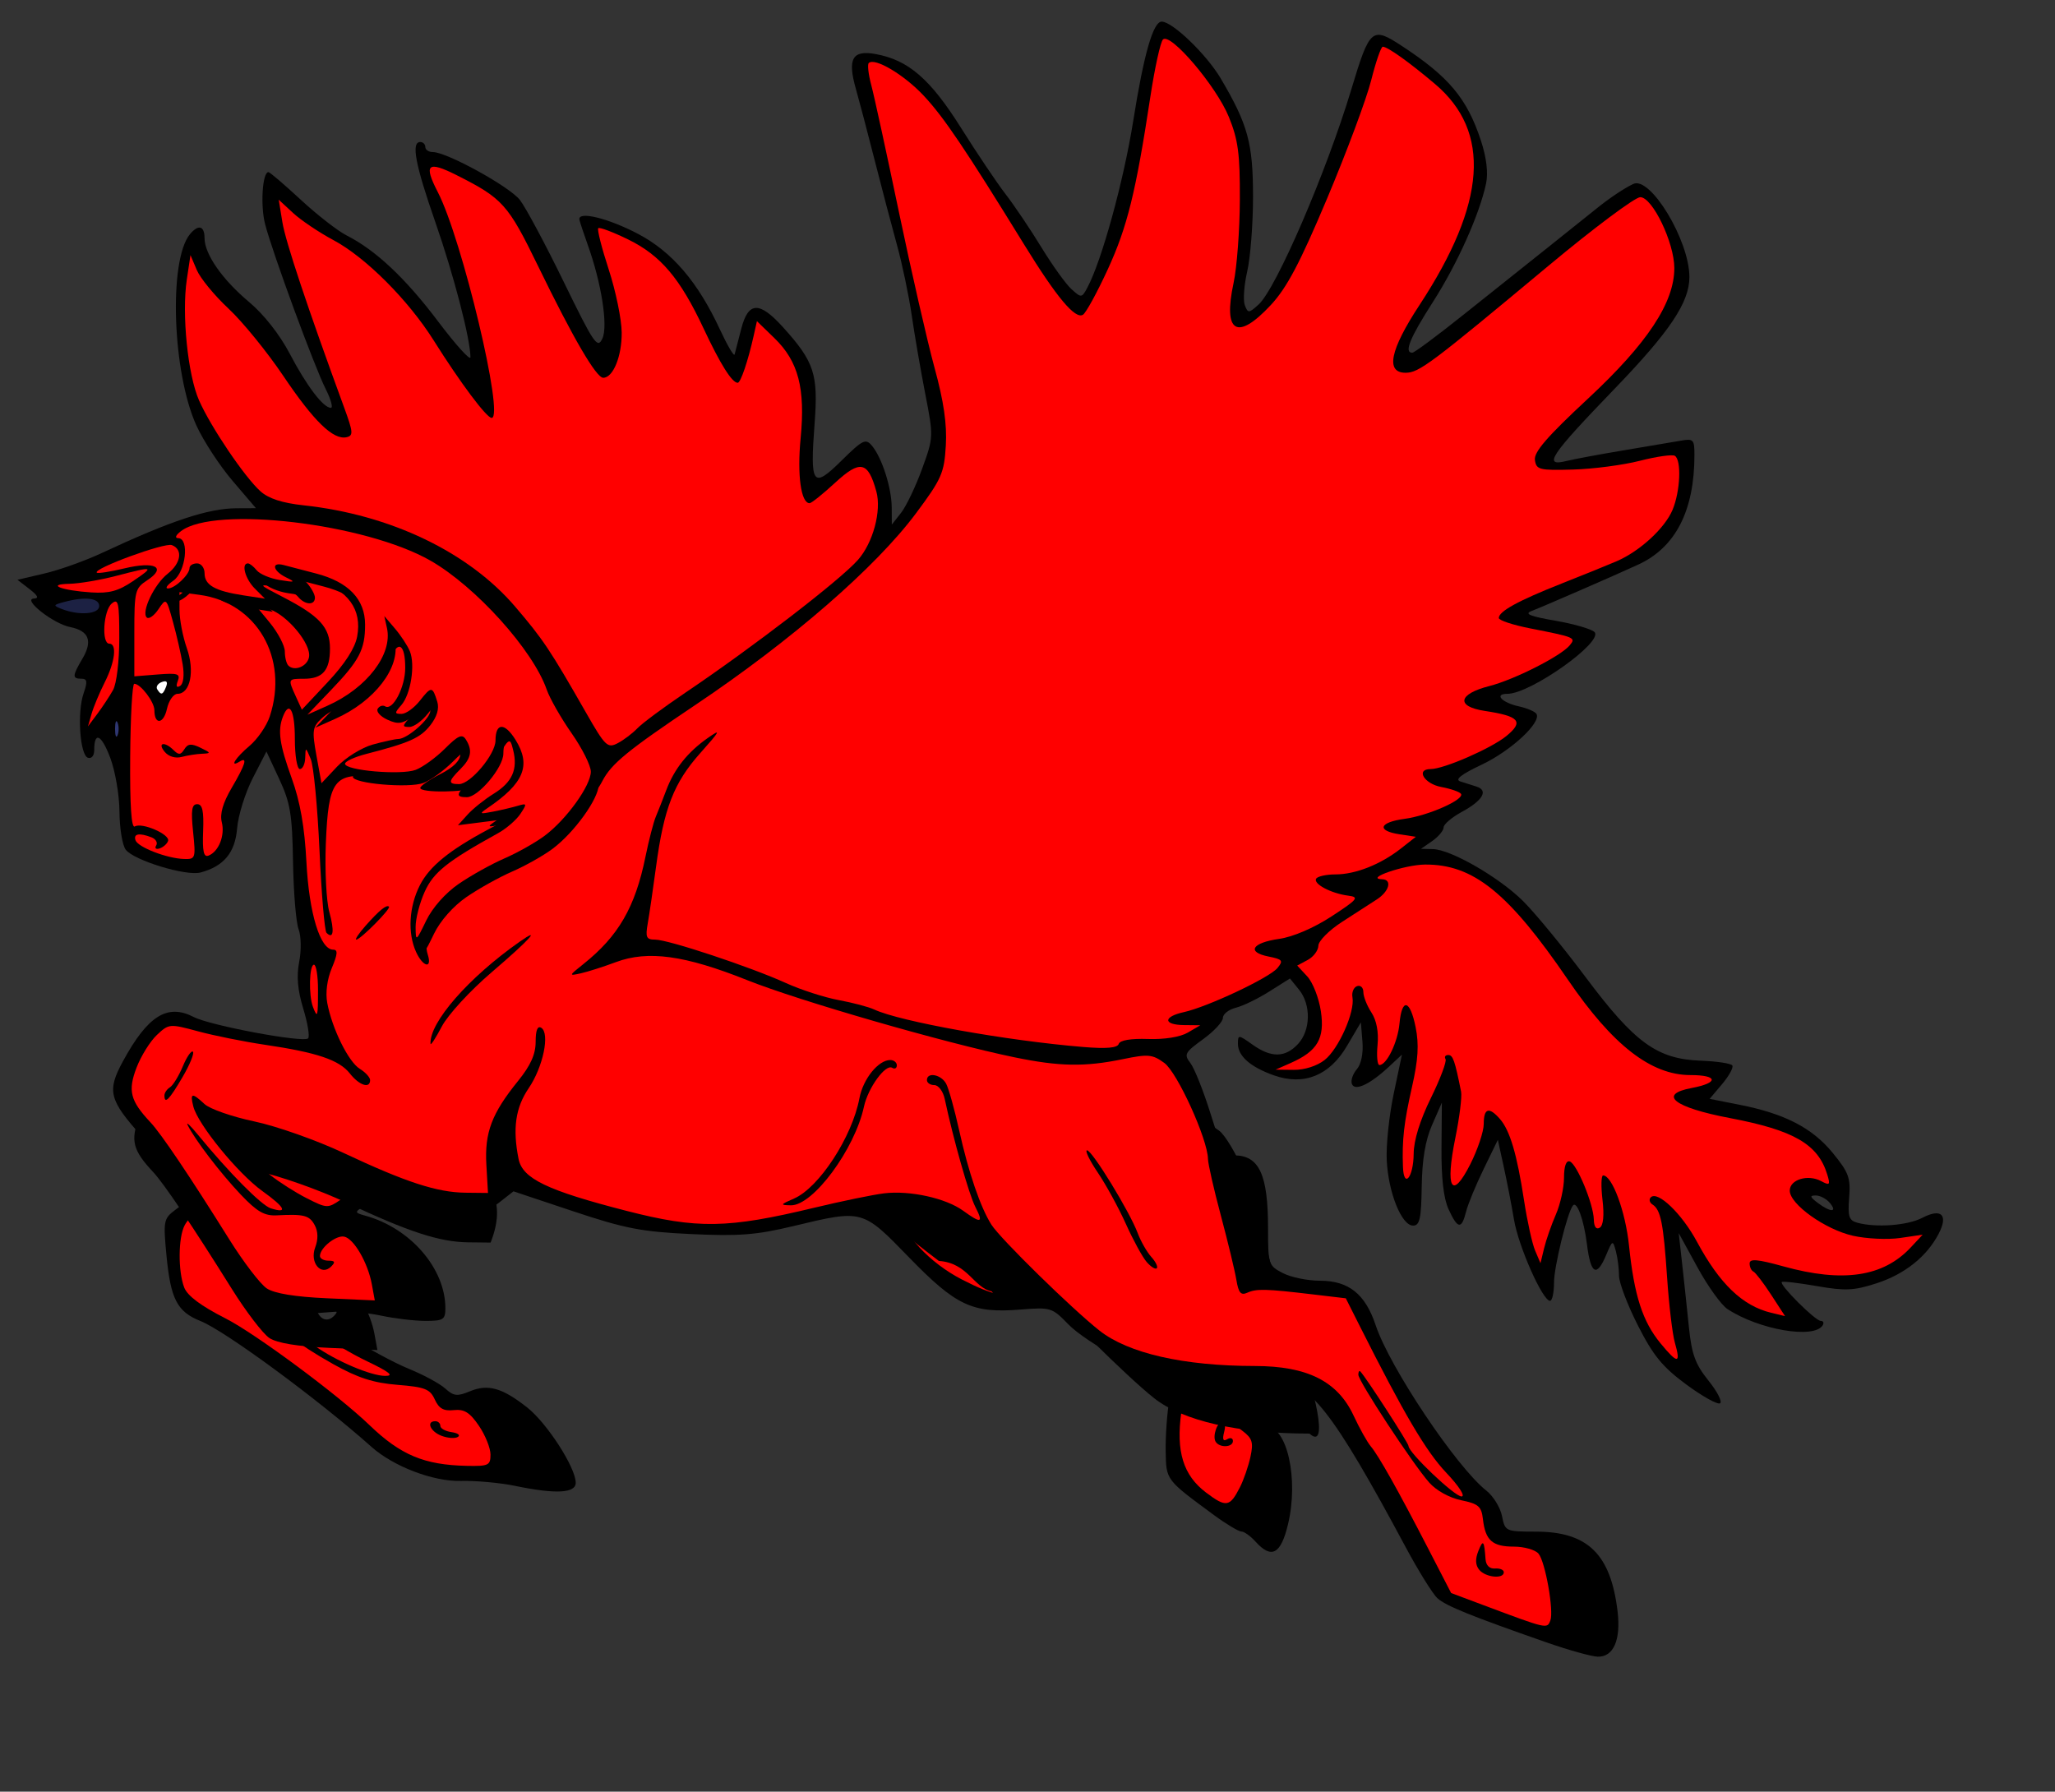 <?xml version="1.0" encoding="UTF-8" standalone="no"?>
<svg
   xmlns:dc="http://purl.org/dc/elements/1.1/"
   xmlns:cc="http://creativecommons.org/ns#"
   xmlns:rdf="http://www.w3.org/1999/02/22-rdf-syntax-ns#"
   xmlns:svg="http://www.w3.org/2000/svg"
   xmlns="http://www.w3.org/2000/svg"
   version="1.0"
   id="svg2"
   height="633.955"
   width="727.136">

  <rect width="100%" height="100%" fill="#333333" stroke="none"/>

  <g
     transform="translate(-26.912,-209.004)"
     id="layer1">
    <path
       id="path3297"
       d="M 437.969,216.656 C 434.937,216.656 431.654,228.127 427.906,251.688 C 424.502,273.09 416.75,301.263 411.656,310.781 C 409.694,314.447 409.523,314.472 406.031,311.312 C 404.056,309.525 399.283,302.879 395.406,296.531 C 391.53,290.183 385.82,281.707 382.719,277.688 C 379.617,273.668 372.514,263.096 366.938,254.219 C 356.078,236.932 348.285,230.218 336.719,228.125 C 328.498,226.638 326.713,229.777 329.75,240.438 C 330.889,244.437 333.865,255.706 336.344,265.469 C 338.823,275.231 342.395,288.791 344.281,295.625 C 346.167,302.459 348.509,313.666 349.5,320.5 C 350.491,327.334 352.638,339.806 354.281,348.25 C 357.249,363.502 357.255,363.678 353.188,374.875 C 350.935,381.074 347.601,388.078 345.781,390.406 L 342.469,394.625 L 342.438,388.625 C 342.407,381.675 339.021,371.03 335.469,366.75 C 333.235,364.059 332.244,364.526 324.656,372 C 314.422,382.081 313.494,380.767 315.156,358.75 C 316.468,341.372 315.027,337.018 304,324.812 C 295.594,315.508 291.683,315.666 289.188,325.375 C 288.121,329.524 287.066,333.583 286.844,334.406 C 286.622,335.23 284.273,331.236 281.625,325.531 C 273.853,308.788 264.713,298.115 252.781,291.812 C 242.087,286.164 231.203,283.531 231.938,286.781 C 232.156,287.747 233.473,291.719 234.875,295.625 C 239.734,309.165 242.114,324.337 240.062,328.781 C 238.329,332.537 237.109,330.763 226.344,308.656 C 219.844,295.309 212.854,282.275 210.844,279.719 C 207.109,274.971 184.983,262.813 180.094,262.812 C 178.605,262.812 177.406,262.008 177.406,261.031 C 177.406,260.055 176.601,259.25 175.625,259.25 C 172.34,259.25 173.81,267.131 180.969,287.656 C 187.424,306.163 193.371,329.017 193.375,335.406 C 193.376,336.775 188.222,331.081 181.938,322.75 C 170.392,307.443 159.901,297.56 149.562,292.312 C 146.454,290.735 139.152,285.065 133.344,279.688 C 127.535,274.31 122.386,269.906 121.906,269.906 C 119.758,269.906 119.004,281.721 120.719,288.344 C 123.344,298.482 138.082,338.58 142.156,346.656 C 144.003,350.317 144.826,353.313 144,353.312 C 141.302,353.312 135.41,345.542 129.438,334.156 C 125.877,327.368 120.228,320.2 115.062,315.875 C 105.563,307.922 99.281,298.918 99.281,293.219 C 99.281,288.878 97.096,288.295 94.125,291.875 C 86.522,301.036 87.887,340.948 96.438,359.625 C 98.925,365.059 104.678,373.841 109.219,379.156 L 117.469,388.812 L 110.594,388.844 C 100.6,388.872 87.291,393.291 62.906,404.688 C 57.049,407.425 47.956,410.674 42.688,411.906 L 33.094,414.156 L 37.344,417.438 C 40.278,419.693 40.774,420.715 38.938,420.781 C 34.64,420.935 45.701,429.671 51.719,430.875 C 58.408,432.213 59.788,435.788 56.062,442.094 C 52.474,448.169 52.438,449.156 55.719,449.156 C 57.782,449.156 57.935,450.196 56.5,454.312 C 54.159,461.028 55.178,476.186 58.031,477.125 C 59.289,477.539 60.25,476.397 60.25,474.469 C 60.25,467.655 62.765,468.822 65.906,477.094 C 67.675,481.751 69.156,490.361 69.188,496.219 C 69.219,502.076 70.217,508.11 71.406,509.656 C 74.327,513.455 92.797,519.083 97.875,517.719 C 106.114,515.505 110.111,510.697 110.812,502.094 C 111.178,497.604 113.643,489.634 116.312,484.406 L 121.188,474.906 L 125.719,484.656 C 129.644,493.072 130.317,497.138 130.594,513.969 C 130.771,524.707 131.66,535.419 132.562,537.781 C 133.477,540.176 133.569,545.273 132.781,549.312 C 131.788,554.404 132.216,559.327 134.219,565.906 C 135.786,571.054 136.563,575.781 135.938,576.406 C 134.295,578.048 101.349,571.901 95.438,568.844 C 86.148,564.04 79.202,568.375 70.438,584.469 C 64.678,595.044 65.479,598.193 77.125,611.125 C 82.173,616.73 87.821,624.148 89.688,627.625 L 93.094,633.969 L 88.844,637.156 C 84.804,640.21 84.64,641.028 85.844,653.5 C 87.309,668.688 89.639,673.149 97.812,676.406 C 106.543,679.885 139.518,704.142 158.344,720.938 C 166.141,727.894 180.194,733.247 189.938,733 C 195.248,732.865 203.898,733.662 209.156,734.75 C 223.598,737.738 230.645,737.37 230.625,733.625 C 230.596,728.24 220.461,712.526 213.438,707 C 204.594,700.041 199.597,698.626 193.188,701.281 C 188.698,703.141 187.466,703.025 184.469,700.312 C 182.545,698.572 176.713,695.418 171.531,693.312 C 166.35,691.207 156.628,685.93 149.906,681.594 L 137.688,673.719 L 145.281,673.156 C 149.464,672.851 156.852,673.463 161.688,674.5 C 166.523,675.537 173.612,676.375 177.469,676.375 C 183.789,676.375 184.5,675.926 184.5,671.875 C 184.5,657.803 172.067,643.485 156.094,639.125 C 151.794,637.951 151.92,637.783 159.219,634.031 C 166.241,630.422 167.14,630.346 172.031,632.875 C 174.925,634.371 182.05,636.235 187.875,637.031 C 197.38,638.331 198.983,638.06 203.531,634.5 L 208.594,630.531 L 229.844,637.625 C 248.097,643.71 253.916,644.834 271.469,645.656 C 288.441,646.451 294.533,645.968 307.562,642.844 C 332.269,636.92 332.005,636.857 348.562,653.906 C 365.163,671 370.955,673.731 387.844,672.375 C 398.691,671.504 399.154,671.627 404.906,677.562 C 411.211,684.067 432.973,695.906 438.656,695.906 C 441.755,695.906 441.961,696.673 440.656,704.312 C 439.864,708.95 439.29,717.092 439.375,722.375 C 439.543,732.78 439.301,732.464 456.562,745.156 C 460.878,748.329 465.214,750.906 466.188,750.906 C 467.161,750.906 469.389,752.516 471.156,754.469 C 476.829,760.738 480.105,758.978 482.656,748.344 C 486.506,732.298 482.327,713.656 474.875,713.656 C 473.8,713.656 472.795,710.072 472.625,705.656 C 472.319,697.719 472.347,697.656 478.25,697.656 C 490.136,697.656 498.468,708.295 524.312,756.469 C 528.833,764.895 533.893,773.036 535.562,774.531 C 538.597,777.25 547.401,780.797 574.094,790.125 C 581.904,792.854 590.088,795.132 592.25,795.188 C 597.806,795.329 600.47,789.29 599.281,779.25 C 596.872,758.911 588.74,750.949 570.344,750.938 C 559.606,750.931 559.463,750.845 558.375,745.406 C 557.769,742.377 555.254,738.327 552.812,736.406 C 542.285,728.125 518.6,692.729 513.688,677.938 C 510.006,666.854 504.13,662.156 493.906,662.156 C 489.596,662.156 483.724,660.958 480.844,659.469 C 475.759,656.84 475.594,656.362 475.594,643.594 C 475.594,624.635 472.479,617.874 463.719,617.812 C 460.409,617.789 459.164,615.627 455.281,603.156 C 452.774,595.102 449.543,586.999 448.125,585.156 C 445.759,582.083 446.144,581.391 452.594,576.719 C 456.46,573.918 459.625,570.509 459.625,569.156 C 459.625,567.804 461.697,566.195 464.219,565.562 C 466.74,564.93 472.057,562.341 476.062,559.812 L 483.344,555.219 L 486.562,559.188 C 490.863,564.498 490.699,573.564 486.188,578.406 C 481.656,583.27 476.716,583.341 470.094,578.625 C 465.112,575.078 464.938,575.063 464.938,578.344 C 464.938,582.67 469.38,586.569 477.688,589.5 C 488.284,593.239 497.35,589.587 503.5,579.125 L 508.438,570.75 L 509,577.594 C 509.339,581.716 508.538,585.574 507,587.344 C 505.598,588.956 504.811,591.288 505.25,592.5 C 506.24,595.233 511.591,592.754 518.375,586.438 L 522.969,582.156 L 520.062,595.969 C 518.451,603.575 517.326,614.193 517.594,619.562 C 518.166,631.036 522.854,642.656 526.906,642.656 C 529.261,642.656 529.8,640.247 529.969,628.812 C 530.109,619.333 531.247,612.481 533.625,607.062 L 537.094,599.156 L 536.969,615.125 C 536.876,625.802 537.696,633.019 539.469,636.875 C 542.707,643.92 544.064,644.1 545.656,637.75 C 546.329,635.065 549.147,628.251 551.906,622.594 L 556.906,612.312 L 558.969,621.719 C 560.102,626.888 561.756,635.37 562.625,640.562 C 564.213,650.048 572.753,669.281 575.375,669.281 C 576.147,669.281 576.781,666.356 576.781,662.781 C 576.781,657.271 581.439,638.238 583.438,635.594 C 584.859,633.713 587.343,640.52 588.438,649.281 C 589.765,659.902 591.859,661.083 595.219,653.094 C 597.487,647.698 597.592,647.688 598.688,651.781 C 599.304,654.083 599.783,657.966 599.781,660.406 C 599.78,662.847 602.793,670.76 606.469,678 C 611.869,688.638 615.136,692.635 623.531,698.844 C 629.246,703.07 634.656,706.072 635.531,705.531 C 636.406,704.99 634.547,701.376 631.406,697.469 C 626.747,691.671 625.483,688.156 624.5,678.469 C 623.837,671.939 622.746,661.826 622.094,655.969 L 620.906,645.312 L 627.562,657.469 C 631.217,664.151 635.988,670.767 638.156,672.188 C 649.385,679.545 668.802,682.86 671.844,677.938 C 672.378,677.074 672.079,676.375 671.156,676.375 C 669.235,676.375 656.415,663.585 657.375,662.625 C 657.723,662.277 663.297,662.933 669.781,664.062 C 679.858,665.817 682.916,665.659 690.844,663.094 C 700.835,659.86 708.64,653.674 712.875,645.562 C 716.373,638.864 713.85,636.383 707.094,639.906 C 701.917,642.606 690.878,643.463 684.156,641.656 C 681.141,640.846 680.684,639.479 681.219,632.75 C 681.773,625.783 681.06,623.844 675.375,616.906 C 668.139,608.075 658.375,603.042 642.438,599.906 L 631.844,597.812 L 636.281,592.562 C 638.711,589.675 640.323,586.725 639.875,586 C 639.427,585.275 634.441,584.521 628.781,584.312 C 613.251,583.741 605.388,578.049 587.938,554.719 C 579.931,544.014 569.947,531.886 565.75,527.75 C 557.187,519.31 540.265,509.579 533.906,509.438 L 529.719,509.344 L 533.719,506.562 C 535.915,505.03 537.716,502.851 537.719,501.75 C 537.721,500.649 540.658,498.171 544.25,496.219 C 551.556,492.248 553.635,488.681 549.406,487.344 C 547.861,486.855 545.262,486.024 543.625,485.5 C 541.57,484.843 543.934,482.991 551.25,479.531 C 561.569,474.651 572.412,464.586 570.562,461.594 C 570.057,460.775 567.25,459.576 564.344,458.938 C 558.287,457.607 555.445,454.5 560.281,454.5 C 568.474,454.5 594.495,436.026 591.094,432.625 C 590.045,431.576 583.807,429.763 577.219,428.625 C 568.366,427.096 566.158,426.222 568.781,425.219 C 572.875,423.654 597.952,412.739 606.562,408.781 C 619.801,402.697 626.469,389.689 626.469,369.969 C 626.469,364.484 626.116,364.135 621.594,364.938 C 618.909,365.414 609.744,366.954 601.25,368.375 C 592.756,369.796 583.77,371.469 581.281,372.094 C 572.687,374.251 575.303,370.315 598.25,346.531 C 617.785,326.284 624.688,315.966 624.688,307.031 C 624.688,294.097 610.873,271.204 604.812,274.094 C 601.552,275.648 596.316,279.157 592,282.656 C 589.971,284.302 582.322,290.416 575,296.25 C 567.678,302.084 554.086,312.904 544.812,320.312 C 535.539,327.721 527.358,333.813 526.625,333.812 C 523.642,333.812 525.725,328.661 533.938,315.844 C 542.584,302.349 550.465,284.759 552.75,273.875 C 553.526,270.178 552.894,264.78 550.938,258.812 C 546.047,243.893 539.623,236.189 522.969,225.281 C 512.326,218.311 511.602,218.924 505.062,240.625 C 496.223,269.957 478.491,311.102 472.25,316.75 C 468.802,319.87 468.49,319.904 467.375,317 C 466.723,315.3 467.099,309.915 468.219,305.062 C 469.339,300.21 470.281,288.356 470.281,278.688 C 470.281,259.652 468.492,253.095 458.844,236.75 C 453.831,228.258 441.767,216.656 437.969,216.656 z M 103.719,608.375 L 109.062,609.688 C 115.451,611.245 115.983,611.675 114.469,614.125 C 112.733,616.934 110.891,616.468 107.125,612.219 L 103.719,608.375 z M 669.406,632 C 670.938,632 673.191,633.192 674.406,634.656 C 677.218,638.044 674.57,638.003 670.062,634.594 C 667.304,632.508 667.177,632 669.406,632 z"
       style="fill:#000000;fill-opacity:1;stroke:none;stroke-opacity:1" />
    <path
       id="path3295"
       d="M 593.868,780.275 C 593.241,774.942 591.796,768.532 590.656,766.031 C 588.41,761.101 579.028,754.471 574.299,754.471 C 571.587,754.471 571.593,754.823 574.38,759.078 C 576.041,761.612 577.856,768.967 578.415,775.422 C 579.334,786.04 579.854,787.277 583.868,788.388 C 594.5,791.332 595.109,790.837 593.868,780.275 z"
       style="fill:#000000;fill-opacity:1;stroke:none;stroke-opacity:1" />
    <path
       id="path3259"
       d="M 154.15,630.221 C 158.605,630.221 155.614,626.793 149.439,624.82 C 145.778,623.651 139.018,620.682 134.416,618.224 C 126.292,613.882 125.913,613.843 121.299,616.866 L 116.547,619.979 L 122.393,624.656 C 125.608,627.229 131.511,630.987 135.511,633.008 C 142.586,636.583 142.91,636.595 147.494,633.452 C 150.085,631.675 153.081,630.221 154.15,630.221 z"
       style="fill:#ff0000;fill-opacity:1;stroke:none;stroke-opacity:1" />
    <path
       id="path3271"
       d="M 200.47,723.671 C 200.47,721.375 198.617,716.782 196.353,713.465 C 193.138,708.755 191.192,707.545 187.471,707.945 C 183.881,708.331 182.225,707.402 180.757,704.18 C 179.073,700.484 177.28,699.78 167.559,699 C 159.009,698.314 153.536,696.545 144.743,691.628 C 138.381,688.07 132.694,684.38 132.106,683.428 C 130.394,680.657 132.962,681.413 138.386,685.275 C 145.83,690.576 158.143,695.816 163.195,695.833 C 166.456,695.844 164.766,694.476 156.82,690.67 C 150.874,687.821 143.53,683.406 140.502,680.857 C 137.473,678.309 131.466,675.021 127.153,673.552 C 122.84,672.082 117.626,669.31 115.568,667.392 C 110.86,663.006 97.52,643.475 97.52,640.968 C 97.52,637.877 94.224,638.855 92.258,642.529 C 89.967,646.808 89.873,658.727 92.084,664.54 C 93.202,667.482 98.002,671.075 106.727,675.504 C 117.246,680.843 146.537,702.549 157.58,713.189 C 168.621,723.827 176.983,727.34 192.038,727.664 C 199.759,727.83 200.47,727.494 200.47,723.671 z"
       style="fill:#ff0000;fill-opacity:1;stroke:none;stroke-opacity:1" />
    <path
       style="fill:#000000;fill-opacity:1;stroke:none;stroke-opacity:1"
       d="m 158.794,608.741 c 0,3.13 -3.841,1.869 -7.16,-2.351 -3.765,-4.787 -11.605,-7.434 -30.114,-10.169 -7.322,-1.082 -17.933,-3.217 -23.581,-4.745 -10.102,-2.733 -10.338,-2.712 -14.599,1.291 -2.382,2.238 -5.624,7.455 -7.205,11.594 -3.115,8.156 -2.215,11.685 4.92,19.285 3.845,4.096 13.863,18.974 27.908,41.444 5.037,8.059 11.018,15.871 13.292,17.361 2.708,1.775 10.009,2.972 21.166,3.471 l 17.032,0.763 -1.046,-5.699 c -1.407,-7.664 -6.378,-16.214 -9.812,-16.875 -2.899,-0.558 -8.551,3.98 -8.551,6.866 0,0.907 1.358,1.648 3.017,1.648 2.286,0 2.519,0.498 0.963,2.055 -3.56,3.56 -7.7,-1.376 -5.659,-6.746 1.092,-2.873 1.037,-5.616 -0.159,-7.85 -1.88,-3.512 -3.8,-4.013 -13.426,-3.501 -4.373,0.233 -6.991,-1.277 -12.766,-7.364 -7.161,-7.547 -16.165,-19.32 -18.753,-24.519 -0.729,-1.464 0.912,0.071 3.647,3.412 10.821,13.218 22.421,24.935 25.725,25.984 6.235,1.979 5.135,-0.286 -2.963,-6.102 -8.66,-6.219 -22.823,-23.579 -24.434,-29.95 -1.219,-4.819 -0.474,-4.977 3.967,-0.839 1.863,1.735 9.794,4.502 17.625,6.148 7.831,1.646 22.034,6.661 31.561,11.143 21.988,10.344 33.083,13.966 43.128,14.077 l 7.987,0.089 c 13.231,-33.193 -35.27,-32.987 -41.712,-39.922 z"
       id="path3334" />
    <path
       id="path3263"
       d="M 389.559,666.343 C 396.057,663.849 365.834,641.008 350.013,636.456 C 346.86,635.549 346.019,636.024 346.019,638.71 C 346.019,645.266 355.732,655.79 367.264,661.727 C 378.375,667.448 383.769,668.565 389.559,666.343 z"
       style="fill:#ff0000;fill-opacity:1;stroke:none;stroke-opacity:1" />
    <path
       id="path3261"
       d="M 468.614,629.65 C 467.62,627.035 465.589,624.896 464.1,624.896 C 462.612,624.896 461.394,625.186 461.394,625.541 C 461.394,628.905 465.434,646.461 467.168,650.634 C 469.314,655.796 469.397,655.63 469.902,645.181 C 470.188,639.254 469.608,632.265 468.614,629.65 z"
       style="fill:#ff0000;fill-opacity:1;stroke:none;stroke-opacity:1" />
    <path
       id="path3277"
       d="M 465.63,735.277 C 466.97,732.654 468.653,727.785 469.371,724.457 C 470.474,719.337 470.036,717.923 466.524,715.274 C 462.503,712.241 462.473,712.031 465.575,708.604 C 468.175,705.731 468.396,704.354 466.75,701.28 C 465.015,698.037 463.401,697.57 455.518,698.026 L 446.313,698.558 L 444.9,708.728 C 442.976,722.578 445.585,731.021 453.672,737.124 C 460.753,742.468 462.06,742.266 465.63,735.277 z"
       style="fill:#ff0000;fill-opacity:1;stroke:none;stroke-opacity:1" />
    <path
       style="fill:#000000;fill-opacity:1;stroke:none;stroke-opacity:1"
       d="m 487.6,690.32 c -2.286,1.037 -3.106,0.071 -3.875,-4.564 -0.537,-3.234 -3.006,-13.467 -5.487,-22.742 -2.481,-9.274 -4.531,-18.286 -4.556,-20.026 -0.099,-6.978 -10.858,-30.633 -15.448,-33.964 -4.221,-3.063 -5.69,-3.196 -14.719,-1.331 -13.403,2.768 -22.443,2.611 -38.313,-0.667 -40.14,5.735 -128.892,-14.292 -46.091,48.13 10.295,0.712 12.304,9.44 18.661,10.775 4.494,6.712 34.854,2.553 19.29,0.334 3.651,4.922 28.423,29.723 38.207,37.447 10.211,8.061 29.773,12.523 54.989,12.541 7.357,6.647 0.887,-18.526 -2.659,-25.933 z"
       id="path3778" />
    <path
       id="path3293"
       d="M 575.487,782.37 C 576.779,779.003 573.706,761.634 571.307,758.744 C 570.167,757.37 566.234,756.246 562.568,756.246 C 554.973,756.246 552.488,754.044 551.632,746.553 C 551.112,742.008 550.072,741.1 543.932,739.833 C 539.756,738.971 535.089,736.384 532.596,733.55 C 526.687,726.834 507.544,697.686 507.544,695.406 C 507.544,694.374 507.862,693.862 508.25,694.269 C 510.279,696.391 525.294,719.614 525.294,720.629 C 525.294,722.995 541.571,738.496 544.056,738.496 C 545.51,738.496 543.175,734.873 538.621,730.064 C 531.5,722.546 523.781,709.45 508.021,678.146 L 503.106,668.383 L 491.569,667.013 C 474.829,665.023 471.49,664.936 468.257,666.402 C 465.971,667.439 465.151,666.473 464.382,661.838 C 463.845,658.604 461.376,648.37 458.895,639.096 C 456.414,629.822 454.363,620.81 454.339,619.07 C 454.24,612.092 443.481,588.437 438.891,585.106 C 434.67,582.043 433.201,581.91 424.172,583.775 C 410.77,586.543 401.73,586.385 385.86,583.107 C 361.095,577.992 309.704,563.156 291.297,555.807 C 269.209,546.989 256.164,545.197 244.845,549.427 C 240.451,551.069 234.86,552.854 232.42,553.395 C 228.104,554.351 228.129,554.261 233.304,550.143 C 245.717,540.266 251.665,529.998 255.294,512.184 C 256.487,506.327 258.138,499.937 258.962,497.984 C 259.787,496.032 261.451,491.805 262.661,488.593 C 265.493,481.072 270.189,475.163 277.315,470.152 C 282.204,466.714 281.835,467.463 274.701,475.463 C 265.328,485.973 261.815,495.005 259.037,515.734 C 257.99,523.544 256.674,532.53 256.113,535.703 C 255.233,540.672 255.597,541.471 258.742,541.471 C 263.374,541.471 292.421,551.117 305.012,556.836 C 310.281,559.229 318.668,561.94 323.649,562.86 C 328.631,563.78 334.304,565.283 336.257,566.201 C 345.295,570.447 383.229,577.248 410.229,579.462 C 418.439,580.135 422.289,579.798 422.767,578.364 C 423.2,577.067 427.063,576.419 433.107,576.63 C 438.944,576.834 444.51,575.941 447.194,574.369 L 451.631,571.772 L 445.863,571.709 C 438.431,571.628 438.409,568.748 445.826,567.119 C 454.191,565.282 476.082,554.967 478.918,551.526 C 481.085,548.897 480.733,548.445 475.742,547.447 C 467.894,545.878 469.902,542.582 479.549,541.202 C 484.436,540.503 491.765,537.357 498.038,533.265 C 507.35,527.191 507.969,526.426 503.994,525.917 C 497.92,525.139 491.488,521.738 492.622,519.904 C 493.134,519.075 496.204,518.396 499.444,518.396 C 506.529,518.396 515.406,514.886 522.599,509.239 L 527.891,505.084 L 522.085,504.197 C 513.896,502.945 514.895,499.949 523.905,498.736 C 532.274,497.609 545.124,491.927 543.875,489.905 C 543.439,489.201 540.278,488.098 536.851,487.455 C 530.811,486.322 527.751,481.122 533.123,481.122 C 537.794,481.122 554.554,473.815 559.906,469.445 C 566.199,464.307 564.568,462.405 552.273,460.546 C 542.009,458.994 542.819,454.578 553.886,451.754 C 562.692,449.508 579.158,441.172 582.324,437.357 C 584.597,434.617 584.3,434.489 568.337,431.346 C 562.236,430.145 557.243,428.491 557.243,427.67 C 557.243,425.317 564.086,421.562 579.431,415.494 C 587.241,412.405 596.05,408.832 599.006,407.554 C 607.164,404.026 616.019,395.875 618.722,389.406 C 621.476,382.816 621.942,371.775 619.53,370.285 C 618.643,369.736 613.087,370.525 607.183,372.037 C 601.28,373.55 590.623,374.95 583.503,375.148 C 571.547,375.482 570.515,375.223 570.021,371.764 C 569.621,368.96 574.334,363.51 588.774,350.082 C 609.82,330.511 619.384,316.04 619.351,303.817 C 619.327,294.831 611.598,278.772 607.297,278.772 C 605.449,278.772 590.835,289.694 574.821,303.043 C 532.994,337.91 529.002,340.897 524.247,340.897 C 517.087,340.897 518.751,332.825 529.187,316.928 C 552.868,280.857 554.637,255.608 534.667,238.714 C 525.564,231.013 517.909,225.552 516.191,225.534 C 515.577,225.528 513.734,230.862 512.095,237.387 C 510.456,243.913 503.456,262.694 496.54,279.123 C 486.862,302.114 482.257,310.829 476.549,316.958 C 464.629,329.759 459.596,326.744 463.405,309.084 C 464.579,303.639 465.574,290.399 465.616,279.66 C 465.68,263.42 465.025,258.492 461.723,250.372 C 457.289,239.472 441.001,220.337 438.406,222.981 C 437.513,223.891 435.507,233.022 433.948,243.272 C 428.809,277.064 425.792,289.291 418.883,304.315 C 415.128,312.482 411.177,319.707 410.103,320.371 C 407.37,322.06 400.834,314.266 389.357,295.635 C 368.404,261.62 360.845,250.414 353.733,242.832 C 346.761,235.398 336.381,229.244 334.308,231.317 C 333.787,231.838 334.187,235.34 335.196,239.1 C 336.205,242.859 340.616,263.108 344.997,284.097 C 349.378,305.087 355.042,329.848 357.582,339.122 C 360.856,351.071 362.021,359.088 361.58,366.635 C 361.012,376.366 360.103,378.432 351.045,390.597 C 336.807,409.717 307.055,435.563 272.956,458.434 C 249.042,474.474 243.214,479.244 240.049,485.364 C 235.195,494.751 217.949,510.247 208.394,513.807 C 188.869,521.082 174.954,536.309 178.273,546.769 C 179.914,551.936 176.567,551.175 174.13,545.825 C 171.085,539.142 171.622,529.783 175.485,522.211 C 178.869,515.577 185.874,509.856 199.582,502.529 L 206.682,498.734 L 197.819,499.864 L 188.955,500.994 L 192.377,497.213 C 194.259,495.133 198.406,491.821 201.593,489.851 C 208.155,485.795 210.2,481.22 208.491,474.411 C 207.331,469.791 207.253,469.835 202.219,477.922 C 199.415,482.427 196.077,486.775 194.802,487.584 C 191.936,489.401 175.62,489.597 175.62,487.814 C 175.62,487.102 178.815,484.889 182.72,482.897 C 187.482,480.467 189.82,478.088 189.82,475.671 C 189.82,472.429 189.24,472.615 184.051,477.523 C 176.862,484.322 172.767,485.41 159.866,483.95 C 145.112,482.281 143.111,484.948 142.206,507.48 C 141.825,516.961 142.376,527.844 143.431,531.664 C 145.306,538.455 144.897,541.515 142.443,539.061 C 141.768,538.386 140.652,525.273 139.964,509.922 C 139.275,494.57 137.881,480.012 136.866,477.572 C 135.071,473.257 135.017,473.245 134.907,477.128 C 134.846,479.324 133.996,481.122 133.02,481.122 C 132.034,481.122 131.245,476.388 131.245,470.472 C 131.245,460.28 129.286,456.664 126.997,462.629 C 125.109,467.551 125.814,472.41 130.167,484.479 C 133.131,492.696 134.693,501.626 135.337,514.039 C 136.278,532.182 140.198,545.021 144.796,545.021 C 146.517,545.021 146.407,546.533 144.323,551.521 C 142.652,555.52 142.03,560.271 142.705,563.87 C 144.416,572.99 150.218,584.732 154.228,587.193 C 156.231,588.421 157.87,590.218 157.87,591.186 C 157.87,594.317 154.029,593.055 150.709,588.835 C 146.944,584.048 139.105,581.401 120.595,578.666 C 113.273,577.584 102.662,575.449 97.014,573.921 C 86.912,571.189 86.676,571.209 82.415,575.212 C 80.033,577.45 76.791,582.667 75.211,586.806 C 72.096,594.962 72.996,598.491 80.13,606.092 C 83.976,610.188 93.994,625.065 108.038,647.536 C 113.075,655.594 119.056,663.407 121.33,664.897 C 124.038,666.671 131.339,667.869 142.496,668.368 L 159.528,669.131 L 158.482,663.432 C 157.076,655.768 152.105,647.218 148.67,646.557 C 145.772,645.999 140.12,650.537 140.12,653.423 C 140.12,654.329 141.478,655.071 143.137,655.071 C 145.423,655.071 145.656,655.569 144.1,657.126 C 140.54,660.686 136.4,655.75 138.441,650.38 C 139.534,647.507 139.478,644.764 138.283,642.53 C 136.403,639.017 134.483,638.517 124.856,639.029 C 120.483,639.262 117.866,637.752 112.09,631.665 C 104.929,624.118 95.925,612.346 93.338,607.146 C 92.609,605.682 94.25,607.217 96.985,610.558 C 107.806,623.776 119.406,635.493 122.71,636.541 C 128.945,638.52 127.845,636.255 119.747,630.44 C 111.087,624.221 96.924,606.861 95.313,600.49 C 94.094,595.671 94.838,595.513 99.28,599.651 C 101.143,601.386 109.074,604.153 116.905,605.8 C 124.736,607.446 138.939,612.46 148.466,616.943 C 170.455,627.287 181.549,630.908 191.595,631.02 L 199.582,631.109 L 199.008,621.157 C 198.35,609.741 200.901,602.991 210.224,591.477 C 214.672,585.984 216.445,582.035 216.445,577.616 C 216.445,573.526 217.113,571.85 218.422,572.659 C 221.568,574.603 219.09,586.529 213.977,594.053 C 209.306,600.927 208.249,608.323 210.4,619.077 C 211.792,626.04 220.51,630.231 248.618,637.45 C 273.675,643.886 284.325,643.71 314.957,636.351 C 324.719,634.006 335.885,631.705 339.769,631.238 C 348.86,630.144 361.567,632.941 367.691,637.382 C 374.136,642.057 374.98,641.784 371.999,635.99 C 369.786,631.691 364.168,611.856 361.188,597.827 C 360.618,595.143 358.969,592.946 357.523,592.946 C 356.077,592.946 354.894,592.147 354.894,591.171 C 354.894,588.199 359.988,589.192 361.719,592.502 C 362.613,594.211 364.671,601.599 366.294,608.921 C 369.607,623.874 373.815,636.185 377.72,642.347 C 380.839,647.269 406.142,672.07 415.927,679.794 C 426.138,687.855 445.7,692.317 470.916,692.336 C 489.485,692.349 500.206,697.734 505.865,709.888 C 507.964,714.395 510.694,719.281 511.932,720.746 C 514.72,724.043 521.624,736.333 532.248,756.913 L 540.381,772.668 L 551.918,776.991 C 574.491,785.449 574.32,785.41 575.487,782.37 z"
       style="fill:#ff0000;fill-opacity:1;stroke:none;stroke-opacity:1" />
    <path
       id="path3291"
       d="M 550.333,764.462 C 548.961,762.809 548.855,760.674 550.004,757.806 C 551.693,753.585 552.072,754.014 552.551,760.683 C 552.71,762.892 553.98,764.14 555.912,763.987 C 557.621,763.851 559.018,764.45 559.018,765.318 C 559.018,767.796 552.574,767.161 550.333,764.462 z"
       style="fill:#000000;fill-opacity:1;stroke:none;stroke-opacity:1" />
    <path
       id="path3289"
       d="M 432.642,655.526 C 431.159,653.811 427.854,647.759 425.297,642.075 C 422.741,636.392 418.262,628.205 415.344,623.882 C 412.426,619.558 410.719,616.021 411.55,616.021 C 413.349,616.021 426.623,637.712 429.47,645.305 C 430.568,648.232 432.737,652.031 434.29,653.747 C 435.843,655.464 436.714,657.267 436.226,657.755 C 435.738,658.243 434.125,657.24 432.642,655.526 z"
       style="fill:#000000;fill-opacity:1;stroke:none;stroke-opacity:1" />
    <path
       id="path3287"
       d="M 307.894,633.071 C 316.752,629.211 328.443,611.272 331.007,597.606 C 332.288,590.78 337.695,584.071 341.916,584.071 C 343.197,584.071 344.244,584.917 344.244,585.951 C 344.244,586.985 343.509,587.377 342.611,586.822 C 340.261,585.369 334.052,593.906 332.611,600.573 C 329.348,615.668 314.581,635.605 306.76,635.477 C 302.85,635.412 302.936,635.231 307.894,633.071 z"
       style="fill:#000000;fill-opacity:1;stroke:none;stroke-opacity:1" />
    <path
       id="path3285"
       d="M 85.095,596.601 C 85.095,595.682 85.975,594.387 87.051,593.722 C 88.127,593.057 90.171,589.728 91.593,586.325 C 93.015,582.922 94.628,580.587 95.177,581.137 C 95.727,581.686 94.049,585.766 91.448,590.204 C 86.782,598.167 85.095,599.865 85.095,596.601 z"
       style="fill:#000000;fill-opacity:1;stroke:none;stroke-opacity:1" />
    <path
       id="path3283"
       d="M 179.25,578.338 C 178.785,570.823 192.714,554.873 210.817,542.194 C 218.788,536.61 214.194,541.614 200.913,552.98 C 193.24,559.547 185.427,568.042 183.244,572.193 C 181.091,576.285 179.294,579.051 179.25,578.338 z"
       style="fill:#000000;fill-opacity:1;stroke:none;stroke-opacity:1" />
    <path
       id="path3281"
       d="M 156.229,536.606 C 161.088,531.112 163.711,528.971 164.554,529.814 C 165.277,530.537 154.426,541.471 152.986,541.471 C 152.403,541.471 153.862,539.282 156.229,536.606 z"
       style="fill:#000000;fill-opacity:1;stroke:none;stroke-opacity:1" />
    <path
       id="path3279"
       d="M 479.608,736.103 C 479.93,725.686 479.412,722.009 477.454,720.798 C 473.993,718.659 472.044,720.126 472.044,724.871 C 472.044,727.024 470.446,731.766 468.494,735.409 C 466.541,739.052 464.944,742.761 464.944,743.651 C 464.944,745.99 476.229,752.436 477.833,751.013 C 478.577,750.354 479.375,743.644 479.608,736.103 z"
       style="fill:#000000;fill-opacity:1;stroke:none;stroke-opacity:1" />
    <path
       id="path3275"
       d="M 457.055,719.131 C 455.825,717.14 457.703,711.871 459.643,711.871 C 460.423,711.871 460.611,713.593 460.061,715.698 C 459.375,718.321 459.706,719.126 461.114,718.256 C 462.244,717.558 463.169,717.832 463.169,718.866 C 463.169,721.164 458.438,721.369 457.055,719.131 z"
       style="fill:#000000;fill-opacity:1;stroke:none;stroke-opacity:1" />
    <path
       id="path3273"
       d="M 223.545,730.22 C 223.545,727.608 212.187,711.572 208.011,708.287 C 205.553,706.353 201.632,704.771 199.3,704.771 L 195.058,704.771 L 199.539,713.188 C 202.003,717.817 204.02,723.353 204.02,725.489 C 204.02,728.106 205.323,729.625 208.013,730.143 C 214.671,731.425 223.545,731.469 223.545,730.22 z"
       style="fill:#000000;fill-opacity:1;stroke:none;stroke-opacity:1" />
    <path
       id="path3269"
       d="M 183.164,717.045 C 179.169,715.535 177.598,711.871 180.945,711.871 C 181.921,711.871 182.72,712.614 182.72,713.522 C 182.72,714.431 184.517,715.43 186.714,715.743 C 188.91,716.056 189.908,716.817 188.932,717.433 C 187.956,718.05 185.36,717.875 183.164,717.045 z"
       style="fill:#000000;fill-opacity:1;stroke:none;stroke-opacity:1" />
    <path
       id="path3267"
       d="M 619.533,684.045 C 618.681,681.073 617.451,670.742 616.8,661.087 C 615.504,641.859 614.548,637.063 611.637,635.199 C 610.576,634.52 610.298,633.375 611.018,632.655 C 613.461,630.212 622.009,638.429 627.356,648.36 C 635.402,663.306 643.488,671.053 653.594,673.498 L 658.532,674.692 L 653.594,667.1 C 650.878,662.925 648.057,659.242 647.324,658.917 C 646.592,658.591 645.993,657.301 645.993,656.049 C 645.993,654.3 648.759,654.54 657.936,657.084 C 679.026,662.932 693.257,660.813 703.021,650.369 L 707.23,645.866 L 699.243,647.04 C 694.85,647.685 687.337,647.329 682.548,646.248 C 672.705,644.026 660.193,635.088 660.193,630.279 C 660.193,626.36 666.622,624.412 671.298,626.915 C 674.345,628.545 674.588,628.287 673.47,624.605 C 670.206,613.861 661.676,608.911 639.016,604.613 C 619.194,600.852 613.354,596.245 625.518,593.963 C 635.155,592.155 634.869,589.396 625.046,589.396 C 611.108,589.396 597.518,578.826 581.738,555.711 C 560.647,524.818 548.198,514.783 531.121,514.909 C 523.946,514.963 509.49,519.925 515.975,520.109 C 519.618,520.212 518.486,524.417 514.047,527.271 C 511.77,528.736 506.205,532.33 501.681,535.259 C 497.157,538.188 493.431,541.954 493.4,543.628 C 493.369,545.302 491.671,547.567 489.627,548.661 L 485.91,550.65 L 489.475,554.492 C 491.436,556.605 493.604,562.159 494.292,566.835 C 495.709,576.465 493.094,580.933 483.581,585.132 L 478.256,587.482 L 484.673,587.552 C 488.502,587.593 492.92,586.182 495.627,584.052 C 500.558,580.174 506.4,567.012 505.464,561.891 C 505.143,560.137 505.88,558.353 507.1,557.926 C 508.32,557.5 509.319,558.443 509.319,560.023 C 509.319,561.603 510.602,564.854 512.17,567.248 C 513.992,570.029 514.776,574.169 514.342,578.723 C 513.968,582.641 514.264,585.846 515,585.846 C 517.588,585.846 521.488,577.784 522.102,571.164 C 522.954,561.975 525.841,562.646 527.822,572.493 C 529.044,578.568 528.722,583.917 526.56,593.454 C 523.673,606.188 522.971,612.37 523.331,621.895 C 523.628,629.78 527.062,625.571 527.123,617.248 C 527.157,612.463 529.336,605.411 533.228,597.485 C 536.556,590.707 538.881,584.516 538.394,583.729 C 537.907,582.941 538.34,582.296 539.355,582.296 C 541.014,582.296 541.693,584.235 543.901,595.276 C 544.255,597.046 543.342,604.388 541.873,611.592 C 538.205,629.581 540.62,633.864 547.151,620.955 C 549.773,615.773 551.918,609.348 551.918,606.677 C 551.918,601.075 553.769,600.509 557.638,604.927 C 561.188,608.983 563.677,617.387 566.18,633.771 C 567.299,641.093 569.064,649.08 570.104,651.521 L 571.994,655.958 L 573.282,650.634 C 573.991,647.705 575.864,642.339 577.444,638.709 C 579.025,635.08 580.318,629.222 580.318,625.693 C 580.318,621.683 581.077,619.528 582.339,619.949 C 584.848,620.785 590.735,634.99 590.869,640.532 C 590.931,643.097 591.714,644.169 592.962,643.398 C 594.237,642.611 594.587,639.051 593.933,633.531 C 593.371,628.782 593.472,624.901 594.158,624.907 C 597.371,624.936 602.078,637.69 603.32,649.731 C 605.142,667.402 608.113,676.602 614.499,684.35 C 620.569,691.714 621.712,691.645 619.533,684.045 z"
       style="fill:#ff0000;fill-opacity:1;stroke:none;stroke-opacity:1" />
    <path
       id="path3265"
       d="M 179.17,668.65 C 179.17,659.976 163.923,644.421 155.42,644.421 C 153.371,644.421 153.762,646.152 157.206,652.314 C 159.633,656.656 161.788,662.447 161.996,665.183 C 162.314,669.365 163.36,670.333 168.553,671.256 C 178.78,673.073 179.17,672.977 179.17,668.65 z"
       style="fill:#000000;fill-opacity:1;stroke:none;stroke-opacity:1" />
    <path
       id="path3253"
       d="M 139.437,559.221 C 139.437,554.34 138.792,550.346 138.004,550.346 C 136.331,550.346 136.072,561.185 137.647,565.289 C 139.26,569.492 139.437,568.893 139.437,559.221 z"
       style="fill:#ff0000;fill-opacity:1;stroke:none;stroke-opacity:1" />
    <path
       id="path3245"
       d="M 158.778,472.457 C 162.672,471.376 166.748,470.487 167.837,470.482 C 171.05,470.465 179.17,463.333 179.17,460.527 C 179.17,458.557 177.91,458.872 173.886,461.847 C 169.367,465.188 167.938,465.452 164.023,463.668 C 161.505,462.52 159.944,460.773 160.555,459.785 C 161.166,458.797 162.354,458.415 163.196,458.935 C 165.889,460.599 170.295,452.156 170.295,445.332 C 170.295,436.86 167.769,435.315 164.968,442.075 C 162.538,447.943 150.285,459.822 146.662,459.822 C 145.384,459.822 142.712,461.337 140.724,463.19 C 137.455,466.236 137.278,467.495 138.882,476.344 L 140.656,486.131 L 146.178,480.276 C 149.214,477.057 154.885,473.538 158.778,472.457 z"
       style="fill:#ff0000;fill-opacity:1;stroke:none;stroke-opacity:1" />
    <path
       id="path3237"
       d="M 153.29,434.219 C 155.089,424.63 150.131,417.822 138.509,413.918 C 132.706,411.969 132.58,412.019 135.403,415.138 C 137.021,416.926 138.345,419.324 138.345,420.468 C 138.345,423.308 134.736,423.089 132.328,420.104 C 131.244,418.76 127.562,417.19 124.145,416.614 C 118.24,415.619 118.372,415.794 126.807,420.143 C 139.983,426.936 143.67,430.945 143.67,438.476 C 143.67,446.201 141.106,449.172 134.44,449.172 C 128.752,449.172 128.745,449.188 131.596,455.447 L 133.723,460.114 L 142.916,450.316 C 148.956,443.878 152.514,438.357 153.29,434.219 z"
       style="fill:#ff0000;fill-opacity:1;stroke:none;stroke-opacity:1" />
    <path
       id="path3231"
       d="M 136.252,441.523 C 137.125,436.993 128.78,426.822 122.353,424.582 L 116.896,422.68 L 122.295,429.23 C 125.265,432.833 127.695,437.462 127.695,439.518 C 127.695,441.573 128.255,443.815 128.94,444.5 C 131.101,446.661 135.617,444.823 136.252,441.523 z"
       style="fill:#ff0000;fill-opacity:1;stroke:none;stroke-opacity:1" />
    <path
       id="path3249"
       d="M 95.234,503.309 C 94.446,495.673 94.764,493.547 96.695,493.547 C 98.543,493.547 99.068,495.943 98.785,503.085 C 98.503,510.21 98.981,512.403 100.676,511.751 C 104.29,510.361 106.574,504.641 105.393,499.936 C 104.653,496.986 105.772,493.1 108.9,487.762 C 113.776,479.442 114.617,476.669 111.72,478.459 C 107.907,480.816 110.219,477.112 115.152,472.961 C 118.015,470.552 121.26,465.849 122.362,462.51 C 129.176,441.862 117.805,422.202 97.47,419.475 L 90.42,418.529 L 90.42,424.752 C 90.42,428.175 91.59,434.292 93.021,438.346 C 95.888,446.473 94.247,454.497 89.718,454.497 C 88.307,454.497 86.624,456.9 85.979,459.837 C 84.793,465.238 81.545,465.577 81.545,460.3 C 81.545,457.363 76.657,450.947 74.419,450.947 C 73.731,450.947 73.082,462.56 72.977,476.753 C 72.849,494.017 73.39,502.186 74.61,501.432 C 77.118,499.882 87.151,504.241 86.382,506.547 C 86.04,507.573 84.701,508.765 83.406,509.197 C 82.111,509.629 81.557,509.163 82.175,508.163 C 82.794,507.162 82.041,505.86 80.502,505.27 C 76.179,503.611 74.081,503.991 74.848,506.293 C 75.672,508.764 85.946,512.744 92,512.936 C 96.092,513.067 96.206,512.726 95.234,503.309 z"
       style="fill:#ff0000;fill-opacity:1;stroke:none;stroke-opacity:1" />
    <path
       id="path3233"
       d="M 91.548,444.06 C 90.969,440.526 89.425,433.77 88.116,429.047 C 85.742,420.483 85.728,420.47 82.947,424.609 C 81.413,426.892 79.564,428.186 78.838,427.485 C 76.821,425.539 81.503,415.738 86.223,412.025 C 90.994,408.272 91.716,403.408 87.73,401.878 C 85.167,400.895 59.748,410.216 61.155,411.623 C 61.525,411.994 65.93,411.313 70.943,410.11 C 81.79,407.508 86.008,409.728 78.974,414.336 C 74.691,417.143 74.445,418.146 74.445,432.807 L 74.445,448.31 L 82.699,447.653 C 89.814,447.087 90.797,447.405 89.82,449.951 C 89.089,451.856 89.382,452.476 90.643,451.696 C 91.825,450.966 92.184,447.94 91.548,444.06 z"
       style="fill:#ff0000;fill-opacity:1;stroke:none;stroke-opacity:1" />
    <path
       style="fill:#000000;fill-opacity:1;stroke:none;stroke-opacity:1"
       d="m 192.002,526.377 c 4.298,-2.957 11.582,-7.014 16.187,-9.015 4.605,-2.001 11.023,-5.621 14.262,-8.044 7.668,-5.736 16.297,-17.73 16.297,-22.65 0,-2.132 -3.064,-8.251 -6.809,-13.597 -3.745,-5.346 -7.707,-12.295 -8.803,-15.441 -4.886,-14.016 -25.089,-36.438 -41.09,-45.604 -23.059,-13.209 -76.341,-19.535 -88.284,-10.481 -1.913,1.45 -2.323,2.469 -1.007,2.502 4.031,0.103 2.67,11.964 -1.726,15.043 -2.17,1.52 -3.026,2.763 -1.902,2.763 2.448,0 7.622,-4.906 7.622,-7.227 0,-0.907 1.198,-1.648 2.662,-1.648 1.464,0 2.662,1.569 2.662,3.488 0,4.197 3.681,6.289 13.781,7.832 l 7.569,1.156 -3.575,-3.575 c -3.384,-3.384 -4.896,-8.9 -2.439,-8.9 0.625,0 2.022,1.099 3.106,2.443 1.084,1.344 4.766,2.897 8.183,3.451 5.407,0.877 5.695,0.755 2.219,-0.939 -4.711,-2.297 -5.372,-5.557 -0.887,-4.377 1.708,0.45 6.893,1.803 11.522,3.008 11.441,2.979 17.322,9.114 17.322,18.072 0,8.856 -2.008,12.694 -12.186,23.299 l -8.226,8.571 7.1,-3.168 c 13.94,-6.22 23.109,-18.173 21.056,-27.45 l -0.946,-4.273 3.781,4.437 c 2.08,2.441 4.441,6.035 5.248,7.987 1.983,4.801 0.335,15.268 -3.006,19.081 -2.45,2.796 -2.441,3.106 0.087,3.106 1.545,0 4.475,-2.119 6.512,-4.708 4.031,-5.124 4.431,-5.096 6.127,0.436 0.739,2.412 -0.127,5.324 -2.47,8.303 -3.531,4.489 -7.36,6.204 -22.635,10.138 -4.149,1.069 -7.544,2.633 -7.544,3.476 0,2.391 19.881,4.107 25.007,2.159 2.522,-0.959 7.184,-4.342 10.36,-7.517 4.634,-4.634 6.087,-5.278 7.364,-3.261 2.459,3.885 1.96,6.635 -1.905,10.5 -4.344,4.344 -4.435,5.325 -0.497,5.325 4.08,0 12.913,-10.548 12.918,-15.426 0.007,-6.362 3.252,-6.45 7.116,-0.193 5.576,9.03 2.973,15.329 -9.962,24.115 -3.01,2.044 -2.805,2.175 1.963,1.247 2.929,-0.57 6.891,-1.505 8.806,-2.078 3.223,-0.965 3.289,-0.752 0.887,2.86 -1.427,2.146 -4.99,5.227 -7.919,6.846 -17.978,9.938 -22.802,13.786 -25.936,20.686 -1.8,3.963 -3.251,9.602 -3.224,12.531 0.048,5.202 0.134,5.15 3.743,-2.293 2.225,-4.59 6.8,-9.755 11.508,-12.995 z"
       id="path4384" />
    <path
       id="path3251"
       d="M 189.223,521.746 C 193.521,518.789 200.805,514.732 205.41,512.731 C 210.015,510.73 216.433,507.11 219.672,504.687 C 227.34,498.951 235.97,486.957 235.97,482.037 C 235.97,479.905 232.906,473.786 229.161,468.44 C 225.416,463.094 221.454,456.145 220.357,452.999 C 215.471,438.983 195.268,416.56 179.268,407.395 C 156.209,394.186 102.926,387.86 90.984,396.913 C 89.071,398.363 88.661,399.382 89.976,399.415 C 94.008,399.518 92.647,411.379 88.25,414.459 C 86.08,415.978 85.225,417.222 86.348,417.222 C 88.796,417.222 93.97,412.316 93.97,409.995 C 93.97,409.089 95.168,408.347 96.633,408.347 C 98.097,408.347 99.295,409.916 99.295,411.834 C 99.295,416.032 102.976,418.124 113.076,419.666 L 120.645,420.822 L 117.07,417.247 C 113.686,413.863 112.174,408.347 114.631,408.347 C 115.255,408.347 116.653,409.446 117.737,410.79 C 118.821,412.134 122.503,413.687 125.92,414.241 C 131.327,415.118 131.615,414.997 128.139,413.302 C 123.428,411.005 122.767,407.745 127.251,408.925 C 128.96,409.375 134.144,410.728 138.773,411.933 C 150.214,414.912 156.095,421.048 156.095,430.006 C 156.095,438.861 154.087,442.7 143.908,453.305 L 135.682,461.876 L 142.782,458.708 C 156.722,452.488 165.891,440.535 163.838,431.258 L 162.893,426.984 L 166.674,431.422 C 168.754,433.862 171.115,437.457 171.922,439.409 C 173.905,444.211 172.256,454.678 168.916,458.49 C 166.466,461.287 166.475,461.597 169.003,461.597 C 170.548,461.597 173.479,459.478 175.516,456.888 C 179.546,451.764 179.947,451.793 181.643,457.324 C 182.382,459.736 181.516,462.648 179.173,465.627 C 175.642,470.115 171.813,471.83 156.539,475.765 C 152.39,476.834 148.995,478.398 148.995,479.241 C 148.995,481.632 168.876,483.348 174.001,481.399 C 176.524,480.441 181.185,477.058 184.361,473.882 C 188.995,469.249 190.448,468.605 191.725,470.621 C 194.184,474.506 193.685,477.257 189.82,481.122 C 185.476,485.465 185.384,486.447 189.322,486.447 C 193.402,486.447 202.235,475.899 202.241,471.02 C 202.247,464.658 205.492,464.57 209.356,470.828 C 214.932,479.858 212.33,486.157 199.394,494.942 C 196.384,496.987 196.589,497.117 201.357,496.189 C 204.286,495.619 208.249,494.684 210.163,494.111 C 213.386,493.147 213.452,493.359 211.051,496.972 C 209.624,499.118 206.061,502.198 203.132,503.817 C 185.155,513.755 180.33,517.603 177.196,524.503 C 175.396,528.466 173.945,534.105 173.972,537.034 C 174.021,542.236 174.107,542.184 177.715,534.741 C 179.941,530.151 184.515,524.986 189.223,521.746 z"
       style="fill:#ff0000;fill-opacity:1;stroke:none;stroke-opacity:1" />
    <path
       id="path3247"
       d="M 85.198,475.033 C 82.468,471.744 85.162,471.249 88.364,474.451 C 90.119,476.206 90.887,476.138 92.135,474.119 C 93.371,472.119 94.572,472.003 97.829,473.57 C 101.603,475.386 101.653,475.569 98.408,475.701 C 96.455,475.78 93.204,476.289 91.184,476.832 C 88.989,477.421 86.579,476.697 85.198,475.033 z"
       style="fill:#000000;fill-opacity:1;stroke:none;stroke-opacity:1" />
    <path
       id="path3243"
       d="M 252.439,466.701 C 254.175,464.892 261.763,459.255 269.301,454.174 C 293.319,437.987 323.994,414.402 330.441,407.167 C 335.813,401.138 338.89,389.753 336.999,382.904 C 334.047,372.211 331.288,371.627 322.405,379.815 C 318.09,383.793 314.03,387.047 313.383,387.047 C 310.32,387.047 308.943,377.098 310.203,364.063 C 311.911,346.399 309.412,336.861 300.921,328.631 L 294.739,322.64 L 293.595,327.775 C 291.607,336.696 288.981,344.447 287.946,344.447 C 285.925,344.447 281.815,337.906 275.867,325.223 C 267.525,307.431 260.678,299.357 249.149,293.717 C 243.788,291.094 239.04,289.31 238.598,289.753 C 238.155,290.195 239.826,296.78 242.31,304.385 C 244.793,311.99 246.855,322.008 246.891,326.647 C 246.956,335.08 243.86,342.672 240.355,342.672 C 237.881,342.672 229.702,328.649 217.305,303.151 C 206.68,281.297 204.804,279.203 188.488,270.983 C 178.173,265.786 176.718,267.108 181.843,277.019 C 190.398,293.561 205.489,356.872 200.877,356.872 C 199.092,356.872 189.785,344.432 180.385,329.481 C 171.379,315.157 156.266,300.032 144.909,293.974 C 139.834,291.267 133.399,286.939 130.608,284.356 L 125.533,279.66 L 126.835,287.647 C 127.961,294.555 135.764,317.961 148.729,353.322 C 151.884,361.928 151.979,363.158 149.533,363.703 C 144.841,364.748 138.006,358.123 127.15,342.004 C 121.43,333.511 112.709,322.799 107.77,318.199 C 102.832,313.599 97.783,307.457 96.55,304.552 L 94.308,299.269 L 93.012,307.909 C 91.176,320.158 93.355,341.658 97.349,350.686 C 101.537,360.155 113.429,377.758 119.066,382.834 C 121.931,385.414 126.774,386.987 134.372,387.806 C 165.055,391.111 192.702,404.358 209.201,423.66 C 219.071,435.206 221.578,438.957 234.252,461.135 C 241.054,473.037 241.879,473.838 245.439,471.988 C 247.553,470.889 250.703,468.51 252.439,466.701 z"
       style="fill:#ff0000;fill-opacity:1;stroke:none;stroke-opacity:1" />
    <path
       id="path3241"
       d="M 68.521,464.703 C 68.028,463.483 67.625,464.481 67.625,466.922 C 67.625,469.362 68.028,470.361 68.521,469.14 C 69.013,467.92 69.013,465.923 68.521,464.703 z"
       style="fill:#2f3772;fill-opacity:1;stroke:none;stroke-opacity:1" />
    <path
       id="path3239"
       d="M 66.901,453.177 C 68.17,450.914 69.12,443.038 69.12,434.779 C 69.12,422.143 68.787,420.613 66.458,422.547 C 63.503,424.999 62.769,436.747 65.57,436.747 C 68.392,436.747 67.638,443.157 63.959,450.448 C 62.097,454.139 60.001,459.156 59.301,461.597 L 58.03,466.034 L 61.356,461.584 C 63.186,459.137 65.681,455.353 66.901,453.177 z"
       style="fill:#ff0000;fill-opacity:1;stroke:none;stroke-opacity:1" />
    <path
       id="path3235"
       d="M 85.702,451.925 C 86.361,450.209 85.836,449.68 84.127,450.336 C 82.718,450.876 82.007,452.034 82.548,452.908 C 83.908,455.109 84.558,454.906 85.702,451.925 z"
       style="fill:#ffffff;fill-opacity:1;stroke:none;stroke-opacity:1" />
    <path
       id="path3229"
       d="M 141.895,439.699 C 141.895,434.849 137.668,428.584 132.546,425.843 C 129.172,424.037 129.291,424.484 133.525,429.516 C 138.091,434.942 139.19,438.09 138.437,443.581 C 138.256,444.899 138.96,445.451 140.001,444.808 C 141.043,444.164 141.895,441.865 141.895,439.699 z"
       style="fill:#4956b0;fill-opacity:0;stroke:none;stroke-opacity:1" />
    <path
       id="path3227"
       d="M 62.02,423.434 C 62.02,420.591 57.07,420.008 49.69,421.982 C 45.669,423.057 45.603,423.243 48.803,424.495 C 54.917,426.888 62.02,426.318 62.02,423.434 z"
       style="fill:#1c2143;fill-opacity:1;stroke:none;stroke-opacity:1" />
    <path
       id="path2453"
       d="m 73.96,414.63 c 7.757,-5.271 7.473,-5.358 -6.014,-1.845 -5.622,1.464 -13.049,2.719 -16.505,2.787 -8.42,0.167 -2.742,2.373 7.856,3.052 6.23,0.399 9.516,-0.496 14.663,-3.994 z"
       style="fill:#ff0000;fill-opacity:1;stroke:none;stroke-opacity:1" />
  </g>
</svg>
